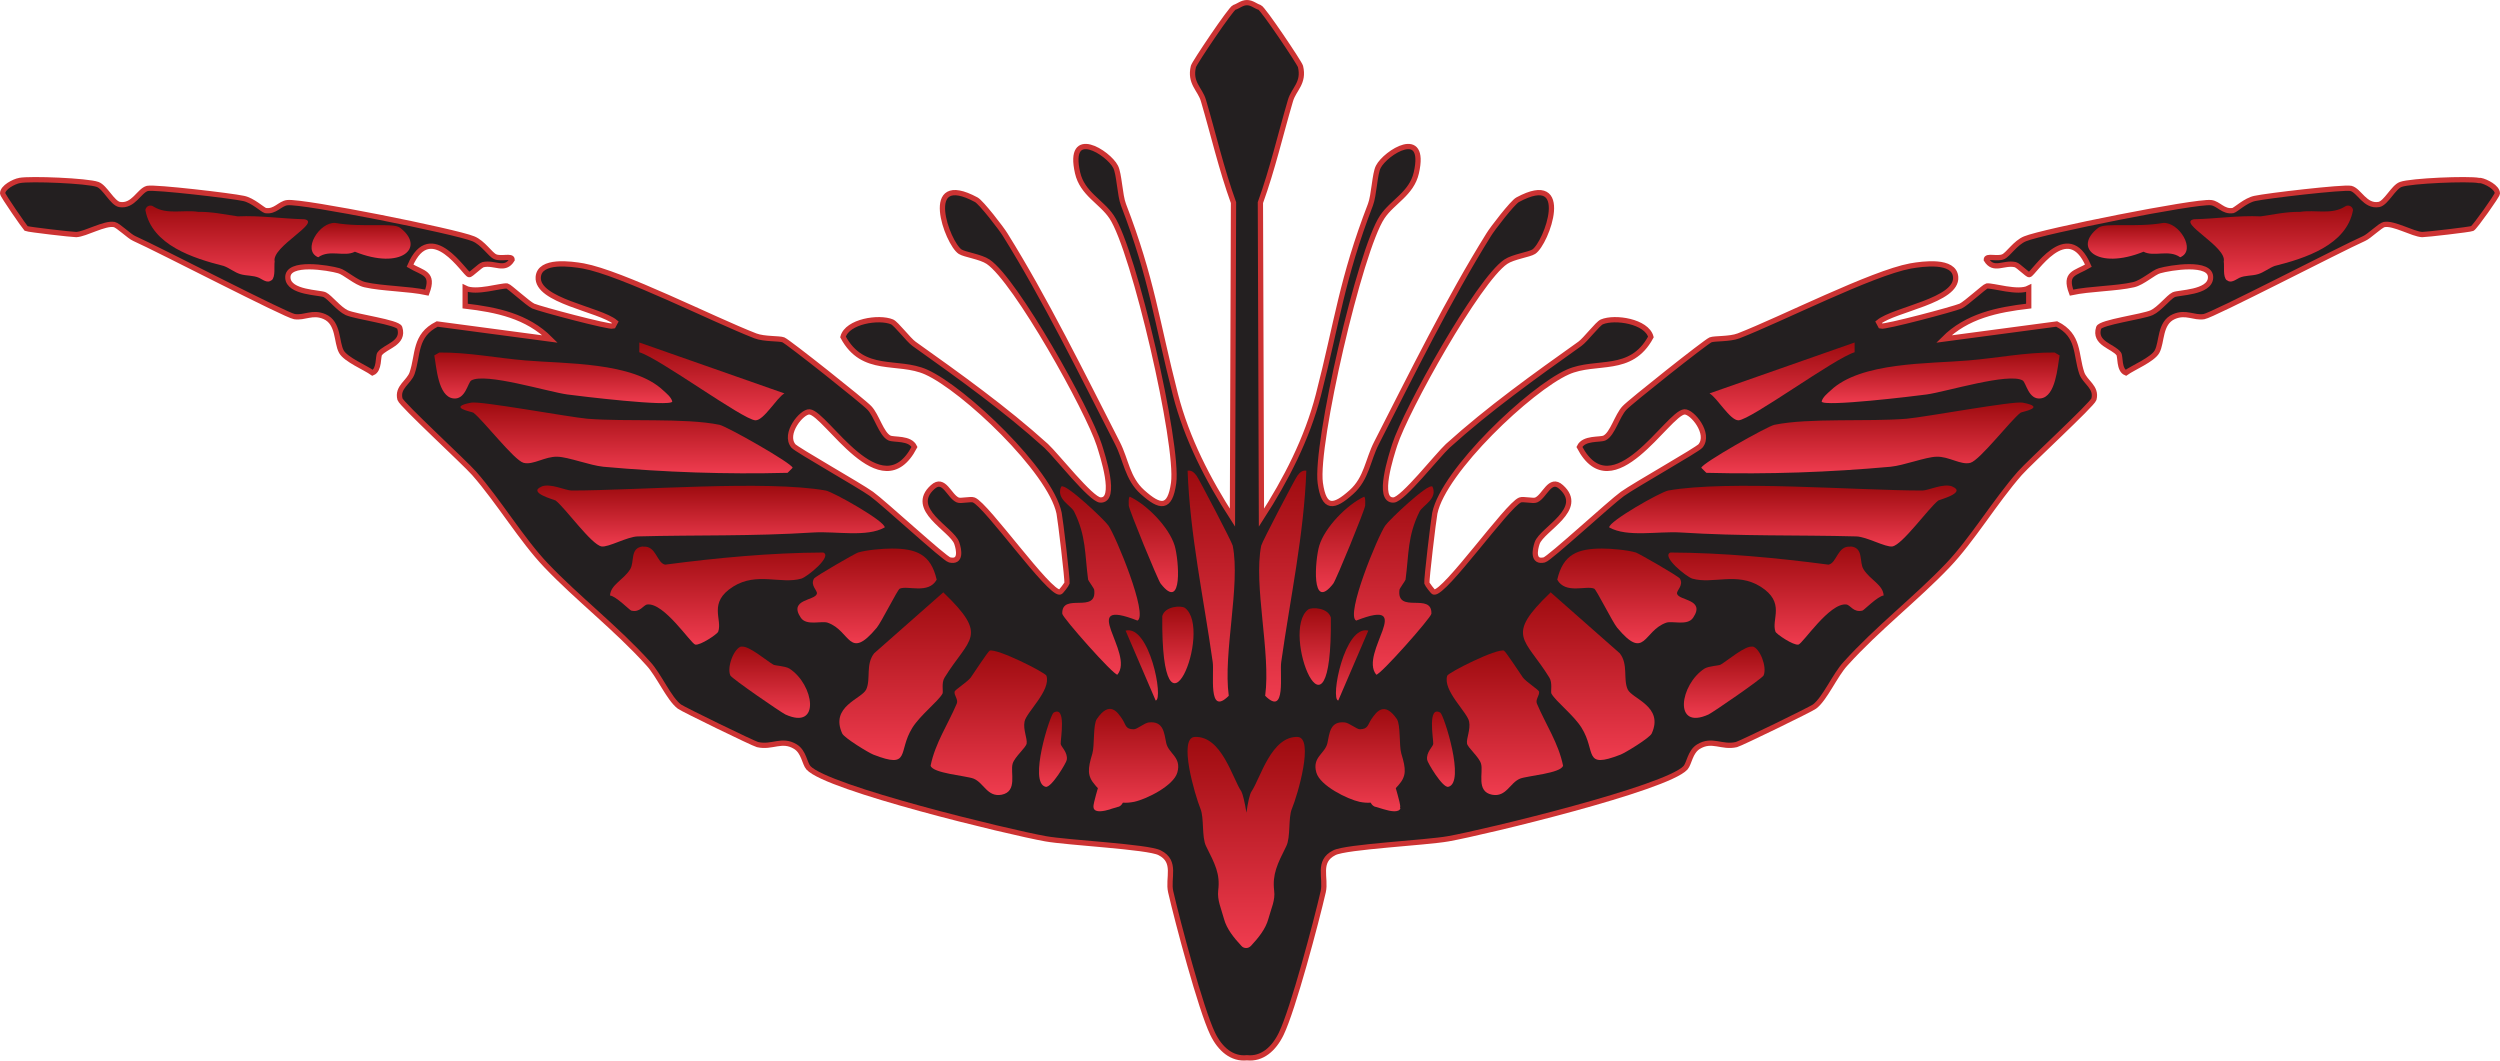 <?xml version="1.0" encoding="UTF-8"?>
<svg xmlns="http://www.w3.org/2000/svg" xmlns:xlink="http://www.w3.org/1999/xlink" id="Chandelier" version="1.1" viewBox="0 0 94.75 40.2">
  <defs>
    <style>
      .st0 {
        fill: url(#linear-gradient2);
      }

      .st1 {
        fill: url(#New_Gradient_Swatch21);
      }

      .st2 {
        fill: url(#New_Gradient_Swatch22);
      }

      .st3 {
        fill: url(#New_Gradient_Swatch33);
      }

      .st4 {
        fill: url(#New_Gradient_Swatch20);
      }

      .st5 {
        fill: url(#New_Gradient_Swatch7);
      }

      .st6 {
        fill: url(#New_Gradient_Swatch1);
      }

      .st7 {
        fill: url(#New_Gradient_Swatch9);
      }

      .st8 {
        fill: url(#New_Gradient_Swatch23);
      }

      .st9 {
        fill: url(#New_Gradient_Swatch31);
      }

      .st10 {
        fill: url(#linear-gradient1);
      }

      .st11 {
        fill: url(#New_Gradient_Swatch3);
      }

      .st12 {
        fill: url(#New_Gradient_Swatch11);
      }

      .st13 {
        fill: url(#New_Gradient_Swatch2);
      }

      .st14 {
        fill: url(#New_Gradient_Swatch10);
      }

      .st15 {
        fill: url(#New_Gradient_Swatch5);
      }

      .st16 {
        fill: url(#New_Gradient_Swatch8);
      }

      .st17 {
        fill: url(#New_Gradient_Swatch32);
      }

      .st18 {
        fill: url(#New_Gradient_Swatch24);
      }

      .st19 {
        fill: url(#New_Gradient_Swatch13);
      }

      .st20 {
        fill: url(#New_Gradient_Swatch30);
      }

      .st21 {
        fill: url(#New_Gradient_Swatch14);
      }

      .st22 {
        fill: url(#New_Gradient_Swatch17);
      }

      .st23 {
        fill: url(#New_Gradient_Swatch16);
      }

      .st24 {
        fill: url(#New_Gradient_Swatch19);
      }

      .st25 {
        fill: url(#New_Gradient_Swatch);
      }

      .st26 {
        fill: url(#New_Gradient_Swatch12);
      }

      .st27 {
        fill: url(#New_Gradient_Swatch27);
      }

      .st28 {
        fill: url(#New_Gradient_Swatch15);
      }

      .st29 {
        fill: url(#New_Gradient_Swatch18);
      }

      .st30 {
        fill: url(#New_Gradient_Swatch4);
      }

      .st31 {
        fill: url(#New_Gradient_Swatch29);
      }

      .st32 {
        fill: url(#New_Gradient_Swatch6);
      }

      .st33 {
        fill: url(#New_Gradient_Swatch28);
      }

      .st34 {
        fill: url(#New_Gradient_Swatch25);
      }

      .st35 {
        fill: url(#linear-gradient);
      }

      .st36 {
        fill: url(#New_Gradient_Swatch26);
      }

      .st37 {
        fill: #231f20;
        stroke: #c33;
        stroke-miterlimit: 10;
        stroke-width: .2px;
      }
    </style>
    <linearGradient id="New_Gradient_Swatch" data-name="New Gradient Swatch" x1="26.95" y1="20.72" x2="26.95" y2="18.41" gradientUnits="userSpaceOnUse">
      <stop offset="0" stop-color="#ef3c4f"></stop>
      <stop offset="1" stop-color="#9e0b0f"></stop>
    </linearGradient>
    <linearGradient id="New_Gradient_Swatch1" data-name="New Gradient Swatch" x1="23.75" y1="17.94" x2="23.75" y2="15.26" xlink:href="#New_Gradient_Swatch"></linearGradient>
    <linearGradient id="New_Gradient_Swatch2" data-name="New Gradient Swatch" x1="34.31" y1="28.81" x2="34.31" y2="22.45" xlink:href="#New_Gradient_Swatch"></linearGradient>
    <linearGradient id="New_Gradient_Swatch3" data-name="New Gradient Swatch" x1="37.48" y1="30.14" x2="37.48" y2="24.66" xlink:href="#New_Gradient_Swatch"></linearGradient>
    <linearGradient id="New_Gradient_Swatch4" data-name="New Gradient Swatch" x1="27.2" y1="24.44" x2="27.2" y2="20.71" xlink:href="#New_Gradient_Swatch"></linearGradient>
    <linearGradient id="New_Gradient_Swatch5" data-name="New Gradient Swatch" x1="32.86" y1="24.38" x2="32.86" y2="20.79" xlink:href="#New_Gradient_Swatch"></linearGradient>
    <linearGradient id="New_Gradient_Swatch6" data-name="New Gradient Swatch" x1="20.97" y1="15.28" x2="20.97" y2="13.36" xlink:href="#New_Gradient_Swatch"></linearGradient>
    <linearGradient id="New_Gradient_Swatch7" data-name="New Gradient Swatch" x1="41.69" y1="25.57" x2="41.69" y2="18.44" xlink:href="#New_Gradient_Swatch"></linearGradient>
    <linearGradient id="New_Gradient_Swatch8" data-name="New Gradient Swatch" x1="45.9" y1="26.59" x2="45.9" y2="17.84" xlink:href="#New_Gradient_Swatch"></linearGradient>
    <linearGradient id="New_Gradient_Swatch9" data-name="New Gradient Swatch" x1="26.98" y1="15.93" x2="26.98" y2="12.97" xlink:href="#New_Gradient_Swatch"></linearGradient>
    <linearGradient id="New_Gradient_Swatch10" data-name="New Gradient Swatch" x1="29.17" y1="27.21" x2="29.17" y2="24.5" xlink:href="#New_Gradient_Swatch"></linearGradient>
    <linearGradient id="New_Gradient_Swatch11" data-name="New Gradient Swatch" x1="43.71" y1="22.45" x2="43.71" y2="18.82" xlink:href="#New_Gradient_Swatch"></linearGradient>
    <linearGradient id="linear-gradient" x1="39.91" y1="29.83" x2="39.91" y2="26.97" gradientUnits="userSpaceOnUse">
      <stop offset="0" stop-color="#ef3c4f"></stop>
      <stop offset="1" stop-color="#9e0b0f"></stop>
    </linearGradient>
    <linearGradient id="linear-gradient1" x1="43.27" y1="26.55" x2="43.27" y2="23.89" xlink:href="#linear-gradient"></linearGradient>
    <linearGradient id="New_Gradient_Swatch12" data-name="New Gradient Swatch" x1="44.64" y1="25.9" x2="44.64" y2="23" xlink:href="#New_Gradient_Swatch"></linearGradient>
    <linearGradient id="New_Gradient_Swatch13" data-name="New Gradient Swatch" x1="67.57" x2="67.57" xlink:href="#New_Gradient_Swatch"></linearGradient>
    <linearGradient id="New_Gradient_Swatch14" data-name="New Gradient Swatch" x1="70.77" y1="17.94" x2="70.77" y2="15.26" xlink:href="#New_Gradient_Swatch"></linearGradient>
    <linearGradient id="New_Gradient_Swatch15" data-name="New Gradient Swatch" x1="60.21" y1="28.81" x2="60.21" y2="22.45" xlink:href="#New_Gradient_Swatch"></linearGradient>
    <linearGradient id="New_Gradient_Swatch16" data-name="New Gradient Swatch" x1="57.03" y1="30.14" x2="57.03" y2="24.66" xlink:href="#New_Gradient_Swatch"></linearGradient>
    <linearGradient id="New_Gradient_Swatch17" data-name="New Gradient Swatch" x1="67.31" y1="24.44" x2="67.31" y2="20.71" xlink:href="#New_Gradient_Swatch"></linearGradient>
    <linearGradient id="New_Gradient_Swatch18" data-name="New Gradient Swatch" x1="61.66" y1="24.38" x2="61.66" y2="20.79" xlink:href="#New_Gradient_Swatch"></linearGradient>
    <linearGradient id="New_Gradient_Swatch19" data-name="New Gradient Swatch" x1="73.55" y1="15.28" x2="73.55" y2="13.36" xlink:href="#New_Gradient_Swatch"></linearGradient>
    <linearGradient id="New_Gradient_Swatch20" data-name="New Gradient Swatch" x1="52.82" y1="25.57" x2="52.82" y2="18.44" xlink:href="#New_Gradient_Swatch"></linearGradient>
    <linearGradient id="New_Gradient_Swatch21" data-name="New Gradient Swatch" x1="48.62" y1="26.59" x2="48.62" y2="17.84" xlink:href="#New_Gradient_Swatch"></linearGradient>
    <linearGradient id="New_Gradient_Swatch22" data-name="New Gradient Swatch" x1="67.54" y1="15.93" x2="67.54" y2="12.97" xlink:href="#New_Gradient_Swatch"></linearGradient>
    <linearGradient id="New_Gradient_Swatch23" data-name="New Gradient Swatch" x1="65.35" y1="27.21" x2="65.35" y2="24.5" xlink:href="#New_Gradient_Swatch"></linearGradient>
    <linearGradient id="New_Gradient_Swatch24" data-name="New Gradient Swatch" x1="50.81" y1="22.45" x2="50.81" y2="18.82" xlink:href="#New_Gradient_Swatch"></linearGradient>
    <linearGradient id="New_Gradient_Swatch25" data-name="New Gradient Swatch" x1="54.61" y1="29.83" x2="54.61" y2="26.97" xlink:href="#New_Gradient_Swatch"></linearGradient>
    <linearGradient id="linear-gradient2" x1="51.25" y1="26.55" x2="51.25" y2="23.89" xlink:href="#linear-gradient"></linearGradient>
    <linearGradient id="New_Gradient_Swatch26" data-name="New Gradient Swatch" x1="51.55" y1="30.75" x2="51.55" y2="26.88" xlink:href="#New_Gradient_Swatch"></linearGradient>
    <linearGradient id="New_Gradient_Swatch27" data-name="New Gradient Swatch" x1="42.96" y1="30.75" x2="42.96" y2="26.87" xlink:href="#New_Gradient_Swatch"></linearGradient>
    <linearGradient id="New_Gradient_Swatch28" data-name="New Gradient Swatch" x1="47.23" y1="35.93" x2="47.23" y2="27.93" xlink:href="#New_Gradient_Swatch"></linearGradient>
    <linearGradient id="New_Gradient_Swatch29" data-name="New Gradient Swatch" x1="86.1" y1="10.68" x2="86.1" y2="7.79" xlink:href="#New_Gradient_Swatch"></linearGradient>
    <linearGradient id="New_Gradient_Swatch30" data-name="New Gradient Swatch" x1="81" y1="9.81" x2="81" y2="8.45" xlink:href="#New_Gradient_Swatch"></linearGradient>
    <linearGradient id="New_Gradient_Swatch31" data-name="New Gradient Swatch" x1="8.59" y1="10.68" x2="8.59" y2="7.79" xlink:href="#New_Gradient_Swatch"></linearGradient>
    <linearGradient id="New_Gradient_Swatch32" data-name="New Gradient Swatch" x1="13.69" y1="9.81" x2="13.69" y2="8.45" xlink:href="#New_Gradient_Swatch"></linearGradient>
    <linearGradient id="New_Gradient_Swatch33" data-name="New Gradient Swatch" x1="49.85" y1="25.96" x2="49.85" y2="23.06" xlink:href="#New_Gradient_Swatch"></linearGradient>
  </defs>
  <g>
    <path class="st37" d="M47.26.1c-.19,0-.32.13-.48.18-.13.04-1.52,2.11-1.55,2.24-.15.63.25.85.38,1.29.38,1.29.68,2.6,1.14,3.87l-.04,11.94c-.93-1.44-1.73-2.99-2.16-4.66-.72-2.8-.88-4.37-1.97-7.2-.14-.36-.16-1.18-.3-1.44-.27-.53-1.84-1.53-1.44.23.18.79.9,1.09,1.29,1.67.85,1.26,2.55,8.63,2.35,10.09-.14,1-.51.94-1.18.34-.58-.52-.62-1.22-.95-1.86-1.33-2.6-2.74-5.47-4.25-7.89-.13-.22-.91-1.23-1.1-1.33-2.1-1.13-1.1,1.65-.61,1.97.17.11.78.19,1.06.38,1.05.71,3.79,5.63,4.21,6.94.12.38.7,2.13.04,2.09-.35-.02-1.67-1.7-2.05-2.05-1.56-1.41-3.31-2.66-5.01-3.87-.21-.15-.67-.76-.83-.83-.5-.21-1.7-.02-1.86.57.76,1.41,2.07.85,3.15,1.33,1.43.64,4.71,3.75,5.04,5.35.05.25.32,2.52.3,2.65-.01.04-.23.34-.27.34-.41.06-2.77-3.29-3.26-3.49-.12-.05-.5.05-.61,0-.33-.14-.52-.88-.95-.49-.94.84.72,1.59.91,2.12.09.26.18.75-.27.64-.19-.04-2.5-2.17-2.96-2.5s-2.85-1.68-2.96-1.82c-.38-.46.32-1.31.61-1.29.63.05,2.72,3.73,3.98,1.33-.17-.36-.78-.26-.95-.34-.31-.15-.48-.85-.76-1.14-.21-.23-3.07-2.5-3.26-2.58-.15-.06-.72-.02-1.06-.15-1.62-.63-5.06-2.38-6.52-2.65-.46-.08-1.66-.25-1.71.42-.07.9,2.32,1.22,2.92,1.71l-.08.15c-.15.05-2.78-.65-3.03-.76-.21-.1-.9-.74-.99-.76-.22-.03-1.18.29-1.59.08v.68c1.2.14,2.35.38,3.22,1.25l-4.28-.57c-.87.44-.71,1.15-.95,1.86-.12.35-.58.53-.46.99.06.2,2.44,2.39,2.81,2.81.94,1.07,1.81,2.53,2.73,3.49,1.18,1.24,2.66,2.38,3.87,3.72.41.44.78,1.33,1.18,1.63.13.1,2.8,1.4,2.96,1.44.56.13.92-.24,1.44.08.32.2.34.63.49.8.72.78,7.59,2.44,8.99,2.69.83.15,3.88.3,4.32.53.66.33.3.96.42,1.48.26,1.13,1.14,4.45,1.59,5.38.28.58.73.97,1.3.91.57.06,1.02-.33,1.3-.91.45-.93,1.33-4.25,1.59-5.38.12-.52-.24-1.15.42-1.48.44-.23,3.49-.38,4.32-.53,1.4-.25,8.27-1.91,8.99-2.69.15-.17.17-.6.49-.8.52-.32.88.05,1.44-.08.16-.04,2.83-1.34,2.96-1.44.4-.3.77-1.19,1.18-1.63,1.21-1.34,2.69-2.48,3.87-3.72.92-.96,1.79-2.42,2.73-3.49.37-.42,2.75-2.61,2.81-2.81.12-.46-.34-.64-.46-.99-.24-.71-.08-1.42-.95-1.86l-4.28.57c.87-.87,2.02-1.11,3.22-1.25v-.68c-.41.21-1.37-.11-1.59-.08-.09.02-.78.66-.99.76-.25.11-2.88.81-3.03.76l-.08-.15c.6-.49,2.99-.81,2.92-1.71-.05-.67-1.25-.5-1.71-.42-1.46.27-4.9,2.02-6.52,2.65-.34.13-.91.09-1.06.15-.19.08-3.05,2.35-3.26,2.58-.28.29-.45.99-.76,1.14-.17.08-.78-.02-.95.34,1.26,2.4,3.35-1.28,3.98-1.33.29-.02.99.83.61,1.29-.11.14-2.5,1.49-2.96,1.82s-2.77,2.46-2.96,2.5c-.45.11-.36-.38-.27-.64.19-.53,1.85-1.28.91-2.12-.43-.39-.62.35-.95.49-.11.05-.49-.05-.61,0-.49.2-2.85,3.55-3.26,3.49-.04,0-.26-.3-.27-.34-.02-.13.25-2.4.3-2.65.33-1.6,3.61-4.71,5.04-5.35,1.08-.48,2.39.08,3.15-1.33-.16-.59-1.36-.78-1.86-.57-.16.07-.62.68-.83.83-1.7,1.21-3.45,2.46-5.01,3.87-.38.35-1.7,2.03-2.05,2.05-.66.04-.08-1.71.04-2.09.42-1.31,3.16-6.23,4.21-6.94.28-.19.89-.27,1.06-.38.49-.32,1.49-3.1-.61-1.97-.19.1-.97,1.11-1.1,1.33-1.51,2.42-2.92,5.29-4.25,7.89-.33.64-.37,1.34-.95,1.86-.67.6-1.04.66-1.18-.34-.2-1.46,1.5-8.83,2.35-10.09.39-.58,1.11-.88,1.29-1.67.4-1.76-1.17-.76-1.44-.23-.14.26-.16,1.08-.3,1.44-1.09,2.83-1.25,4.4-1.97,7.2-.43,1.67-1.23,3.22-2.16,4.66l-.04-11.94c.46-1.27.76-2.58,1.14-3.87.13-.44.53-.66.38-1.29-.03-.13-1.42-2.2-1.55-2.24-.16-.05-.29-.18-.48-.18Z"></path>
    <path class="st25" d="M20.52,18.44c.34-.14.91.15,1.14.15,2.51,0,7.38-.4,9.63,0,.29.05,2.28,1.18,2.24,1.4-.68.38-1.84.14-2.69.19-2.36.15-4.42.09-6.67.15-.4.01-1.11.42-1.37.38-.38-.06-1.36-1.44-1.74-1.74-.04-.03-1.09-.3-.53-.53h0Z"></path>
    <path class="st6" d="M17.86,15.26c.36-.07,3.65.54,4.4.61,1.46.12,3.69-.04,5.01.23.28.06,2.77,1.47,2.77,1.63l-.19.19c-2.34.06-4.65-.02-6.98-.23-.51-.05-1.33-.37-1.74-.38-.47-.02-.93.33-1.29.23s-1.52-1.61-1.9-1.9c-.03-.03-1.03-.2-.08-.38Z"></path>
    <path class="st13" d="M35.76,22.46c1.74,1.67.97,1.71.04,3.22-.13.2-.04.54-.08.61-.17.3-.84.81-1.14,1.29-.57.91-.04,1.58-1.48,1.02-.18-.07-1.1-.63-1.18-.8-.47-1.03.74-1.31.91-1.67.18-.4-.03-.95.3-1.37l2.62-2.31h.01Z"></path>
    <path class="st11" d="M37.5,24.66c.28-.1,2.12.83,2.16.95.18.56-.77,1.39-.83,1.74-.06.3.11.64.08.83-.03.16-.45.5-.53.76-.1.33.2,1.06-.42,1.18-.54.1-.67-.45-1.06-.61-.28-.11-1.55-.2-1.63-.49.17-.85.66-1.57.99-2.35.07-.16-.11-.32-.08-.46.02-.07.49-.37.61-.53.1-.14.66-1,.72-1.02h-.01Z"></path>
    <path class="st30" d="M24.38,20.72c.49-.05.51.62.83.68,1.98-.26,3.99-.45,5.99-.46.36.14-.6.92-.83.99-.78.22-1.68-.26-2.58.3-.97.61-.4,1.24-.57,1.71-.03.09-.68.53-.87.49-.17-.04-1.18-1.6-1.82-1.52-.15.02-.27.32-.61.23-.06-.02-.58-.55-.8-.57.02-.41.5-.58.76-.99.18-.28-.02-.82.49-.87h.01Z"></path>
    <path class="st15" d="M33.79,20.79c.93,0,1.49.21,1.71,1.18-.31.56-1.1.21-1.4.34-.08.03-.69,1.26-.87,1.48-1.07,1.28-.98.12-1.86-.19-.23-.08-.81.13-1.02-.19-.48-.71.55-.64.61-.91.03-.12-.26-.31-.11-.57.05-.09,1.57-.96,1.67-.99.34-.1.94-.15,1.29-.15h-.02Z"></path>
    <path class="st32" d="M16.65,13.36c1.1-.01,2.18.21,3.26.3,1.49.13,4.09.05,5.23,1.14.12.11.3.25.34.42-.07.21-3.54-.21-3.98-.27-.73-.1-3.12-.84-3.64-.53-.13.08-.22.74-.68.68-.58-.07-.64-1.21-.72-1.63,0,0,.19-.11.19-.11Z"></path>
    <path class="st5" d="M40.23,18.44c.16-.13,1.63,1.26,1.78,1.48.28.4,1.52,3.4,1.1,3.6-2.32-.91-.09,1.23-.76,2.05-.15.02-2.08-2.16-2.09-2.31-.03-.83,1.33.03,1.21-.91,0-.04-.22-.34-.23-.38-.13-.98-.07-1.65-.53-2.58-.12-.24-.7-.48-.49-.95h.01Z"></path>
    <path class="st16" d="M45.01,17.84c.15-.03.26.08.34.19.09.12,1.34,2.51,1.37,2.65.3,1.5-.37,4.07-.15,5.69-.81.81-.54-.86-.61-1.29-.34-2.41-.86-4.81-.95-7.24Z"></path>
    <path class="st7" d="M24.23,12.98l5.5,1.93c-.29.16-.78,1.03-1.1,1.02-.47-.02-3.65-2.36-4.4-2.58v-.38h0Z"></path>
    <path class="st14" d="M28.1,24.51c.27-.06.96.54,1.21.68.06.04.45.05.61.15.93.6,1.2,2.35-.15,1.74-.17-.08-2.03-1.36-2.09-1.48-.14-.32.14-1.04.42-1.1h0Z"></path>
    <path class="st12" d="M42.81,18.82c.67.31,1.5,1.17,1.71,1.86.16.54.32,2.53-.53,1.44-.11-.14-1.2-2.8-1.21-2.96,0-.09-.02-.29.04-.34h-.01Z"></path>
    <path class="st35" d="M39.93,27.01c.5-.29.26,1.01.27,1.18,0,.1.28.32.23.61,0,.08-.58,1.07-.8,1.02-.66-.15.17-2.73.3-2.81Z"></path>
    <path class="st10" d="M42.66,23.9c.91-.23,1.45,2.61,1.14,2.65"></path>
    <path class="st26" d="M44.91,23.04c-.14-.1-.76-.07-.86.31-.05,5.49,1.95.51.86-.31Z"></path>
    <path class="st37" d="M.74,6.84c.4-.08,2.58.01,2.96.15.28.1.56.71.83.76.53.09.74-.53,1.06-.61.29-.06,3.19.28,3.64.38.35.07.72.43.83.46.37.06.55-.27.83-.3.59-.07,6.38,1.09,7.05,1.37.37.15.64.6.83.68.23.1.64-.06.64.11-.28.46-.66.09-1.1.19-.12.03-.46.39-.53.38-.15-.01-1.45-2.18-2.24-.34.49.29.92.27.64,1.02-.69-.15-1.7-.15-2.35-.3-.35-.08-.76-.47-.99-.53-.38-.11-1.97-.38-1.93.27.03.57,1.22.55,1.4.64.2.1.53.54.83.68.36.16,1.93.36,2.01.57.19.6-.55.7-.76.99-.07.09,0,.61-.27.72-.28-.2-1.01-.5-1.18-.8-.2-.36-.09-1.09-.64-1.33-.46-.2-.75.06-1.14,0-.33-.05-5.15-2.55-6.07-2.96-.19-.08-.61-.5-.76-.53-.36-.07-1.08.36-1.44.38-.16,0-1.81-.19-1.9-.23-.05-.05-.89-1.25-.89-1.33,0-.23.43-.45.64-.49Z"></path>
    <path class="st19" d="M74,18.44c-.34-.14-.91.15-1.14.15-2.51,0-7.38-.4-9.63,0-.29.05-2.28,1.18-2.24,1.4.68.38,1.84.14,2.69.19,2.36.15,4.42.09,6.67.15.4.01,1.11.42,1.37.38.38-.06,1.36-1.44,1.74-1.74.04-.03,1.09-.3.53-.53h.01Z"></path>
    <path class="st21" d="M76.66,15.26c-.36-.07-3.65.54-4.4.61-1.46.12-3.69-.04-5.01.23-.28.06-2.77,1.47-2.77,1.63l.19.19c2.34.06,4.65-.02,6.98-.23.51-.05,1.33-.37,1.74-.38.47-.02.93.33,1.29.23s1.52-1.61,1.9-1.9c.03-.03,1.03-.2.08-.38Z"></path>
    <path class="st28" d="M58.76,22.46c-1.74,1.67-.97,1.71-.04,3.22.13.2.04.54.08.61.17.3.84.81,1.14,1.29.57.91.04,1.58,1.48,1.02.18-.07,1.1-.63,1.18-.8.47-1.03-.74-1.31-.91-1.67-.18-.4.03-.95-.3-1.37l-2.62-2.31h-.01Z"></path>
    <path class="st23" d="M57.01,24.66c-.28-.1-2.12.83-2.16.95-.18.56.77,1.39.83,1.74.06.3-.11.64-.08.83.03.16.45.5.53.76.1.33-.2,1.06.42,1.18.54.1.67-.45,1.06-.61.28-.11,1.55-.2,1.63-.49-.17-.85-.66-1.57-.99-2.35-.07-.16.11-.32.08-.46-.02-.07-.49-.37-.61-.53-.1-.14-.66-1-.72-1.02h.01Z"></path>
    <path class="st22" d="M70.13,20.72c-.49-.05-.51.62-.83.68-1.98-.26-3.99-.45-5.99-.46-.36.14.6.92.83.99.78.22,1.68-.26,2.58.3.97.61.4,1.24.57,1.71.03.09.68.53.87.49.17-.04,1.18-1.6,1.82-1.52.15.02.27.32.61.23.06-.02.58-.55.8-.57-.02-.41-.5-.58-.76-.99-.18-.28.02-.82-.49-.87h-.01Z"></path>
    <path class="st29" d="M60.73,20.79c-.93,0-1.49.21-1.71,1.18.31.56,1.1.21,1.4.34.08.03.69,1.26.87,1.48,1.07,1.28.98.12,1.86-.19.23-.08.81.13,1.02-.19.48-.71-.55-.64-.61-.91-.03-.12.26-.31.11-.57-.05-.09-1.57-.96-1.67-.99-.34-.1-.94-.15-1.29-.15h.02Z"></path>
    <path class="st24" d="M77.87,13.36c-1.1-.01-2.18.21-3.26.3-1.49.13-4.09.05-5.23,1.14-.12.11-.3.25-.34.42.07.21,3.54-.21,3.98-.27.73-.1,3.12-.84,3.64-.53.13.08.22.74.68.68.58-.07.64-1.21.72-1.63,0,0-.19-.11-.19-.11Z"></path>
    <path class="st4" d="M54.28,18.44c-.16-.13-1.63,1.26-1.78,1.48-.28.4-1.52,3.4-1.1,3.6,2.32-.91.09,1.23.76,2.05.15.02,2.08-2.16,2.09-2.31.03-.83-1.33.03-1.21-.91,0-.04.22-.34.23-.38.13-.98.07-1.65.53-2.58.12-.24.7-.48.49-.95h-.01Z"></path>
    <path class="st1" d="M49.51,17.84c-.15-.03-.26.08-.34.19-.09.12-1.34,2.51-1.37,2.65-.3,1.5.37,4.07.15,5.69.81.81.54-.86.61-1.29.34-2.41.86-4.81.95-7.24Z"></path>
    <path class="st2" d="M70.29,12.98l-5.5,1.93c.29.16.78,1.03,1.1,1.02.47-.02,3.65-2.36,4.4-2.58v-.38h0Z"></path>
    <path class="st8" d="M66.42,24.51c-.27-.06-.96.54-1.21.68-.06.04-.45.05-.61.15-.93.6-1.2,2.35.15,1.74.17-.08,2.03-1.36,2.09-1.48.14-.32-.14-1.04-.42-1.1h0Z"></path>
    <path class="st18" d="M51.71,18.82c-.67.31-1.5,1.17-1.71,1.86-.16.54-.32,2.53.53,1.44.11-.14,1.2-2.8,1.21-2.96,0-.09.02-.29-.04-.34h.01Z"></path>
    <path class="st34" d="M54.59,27.01c-.5-.29-.26,1.01-.27,1.18,0,.1-.28.32-.23.61,0,.08.58,1.07.8,1.02.66-.15-.17-2.73-.3-2.81Z"></path>
    <path class="st0" d="M51.86,23.9c-.91-.23-1.45,2.61-1.14,2.65"></path>
    <path class="st37" d="M93.95,6.84c-.4-.08-2.58.01-2.96.15-.28.1-.56.71-.83.76-.53.09-.74-.53-1.06-.61-.29-.06-3.19.28-3.64.38-.35.07-.72.43-.83.46-.37.06-.55-.27-.83-.3-.59-.07-6.38,1.09-7.05,1.37-.37.15-.64.6-.83.68-.23.1-.64-.06-.64.11.28.46.66.09,1.1.19.12.03.46.39.53.38.15-.01,1.45-2.18,2.24-.34-.49.29-.92.27-.64,1.02.69-.15,1.7-.15,2.35-.3.35-.08.76-.47.99-.53.38-.11,1.97-.38,1.93.27-.03.57-1.22.55-1.4.64-.2.1-.53.54-.83.68-.36.16-1.93.36-2.01.57-.19.6.55.7.76.99.07.09,0,.61.27.72.28-.2,1.01-.5,1.18-.8.2-.36.09-1.09.64-1.33.46-.2.75.06,1.14,0,.33-.05,5.15-2.55,6.07-2.96.19-.08.61-.5.76-.53.36-.07,1.08.36,1.44.38.16,0,1.81-.19,1.9-.23.1-.05.95-1.25.95-1.33,0-.23-.43-.45-.64-.49h-.06Z"></path>
    <path class="st36" d="M53.06,30.63c.02-.07,0-.15-.02-.24-.04-.17-.09-.34-.14-.52.03-.04.07-.07.1-.11.31-.35.29-.61.11-1.2-.09-.3-.02-1.09-.17-1.31-.49-.71-.79-.24-.96,0-.15.22-.12.38-.44.39-.12,0-.4-.24-.57-.26-.56-.06-.58.4-.66.78-.09.41-.59.53-.42,1.12.14.5,1.18,1.01,1.64,1.11.15.03.29.04.42.03.03.06.07.11.13.14.02.01.04.02.06.02.1.03.2.06.3.09.26.08.58.14.64-.04h-.02Z"></path>
    <path class="st27" d="M42.07,30.67c.1-.03.2-.06.3-.09.02,0,.04-.01.06-.02.06-.03.1-.09.13-.14.13.01.26,0,.42-.03.47-.1,1.5-.61,1.64-1.11.17-.59-.33-.71-.42-1.12-.08-.38-.1-.84-.66-.78-.17.02-.44.26-.57.26-.33,0-.29-.17-.44-.39-.17-.25-.47-.72-.96,0-.15.22-.08,1.02-.17,1.31-.18.59-.2.85.11,1.2.03.04.06.07.1.11-.05.17-.1.35-.14.52-.02.09-.04.17-.02.24.06.18.37.12.64.04h-.02Z"></path>
    <path class="st33" d="M49.2,27.93c-1.02-.05-1.43,1.57-1.77,2.07-.06.08-.14.42-.19.8-.06-.38-.14-.71-.19-.8-.34-.5-.75-2.12-1.77-2.07-.63.03,0,2.18.22,2.73.14.34.04,1.07.21,1.41.34.68.54,1.05.46,1.68-.04.37.11.67.22,1.08.1.37.37.71.66,1.02.05.06.12.08.18.08s.12-.02.18-.08c.29-.31.56-.65.66-1.02.11-.41.27-.71.22-1.08-.07-.62.12-1,.46-1.68.17-.34.07-1.07.21-1.41.23-.55.85-2.7.22-2.73h.02Z"></path>
    <g>
      <path class="st31" d="M84.4,10.62c.15.13.33-.02.47-.09.22-.1.48-.07.71-.14.23-.07.41-.23.63-.31,1.15-.29,2.73-.79,2.97-2.12-.02-.15-.19-.22-.31-.13-.51.32-1.13.11-1.7.2-.51-.01-1,.1-1.49.17-.85-.04-1.68.09-2.53.11-.65.12,1.26,1.04,1.13,1.6.03.19-.04.57.11.71h0Z"></path>
      <path class="st20" d="M81.24,9.54c-1.76.71-2.7-.16-1.71-.91.26-.2,1.41,0,2.45-.18.6-.05,1.28,1.04.65,1.3-.44-.31-.99,0-1.39-.21"></path>
    </g>
    <g>
      <path class="st9" d="M10.29,10.62c-.15.13-.33-.02-.47-.09-.22-.1-.48-.07-.71-.14-.23-.07-.41-.23-.63-.31-1.15-.29-2.73-.79-2.97-2.12.02-.15.19-.22.31-.13.51.32,1.13.11,1.7.2.51-.01,1,.1,1.49.17.85-.04,1.68.09,2.53.11.65.12-1.26,1.04-1.13,1.6-.03.19.04.57-.11.71h0Z"></path>
      <path class="st17" d="M13.45,9.54c1.76.71,2.7-.16,1.71-.91-.26-.2-1.41,0-2.45-.18-.6-.05-1.28,1.04-.65,1.3.44-.31.99,0,1.39-.21"></path>
    </g>
  </g>
  <path class="st3" d="M49.58,23.1c.14-.1.76-.07.86.31.05,5.49-1.95.51-.86-.31Z"></path>
</svg>
